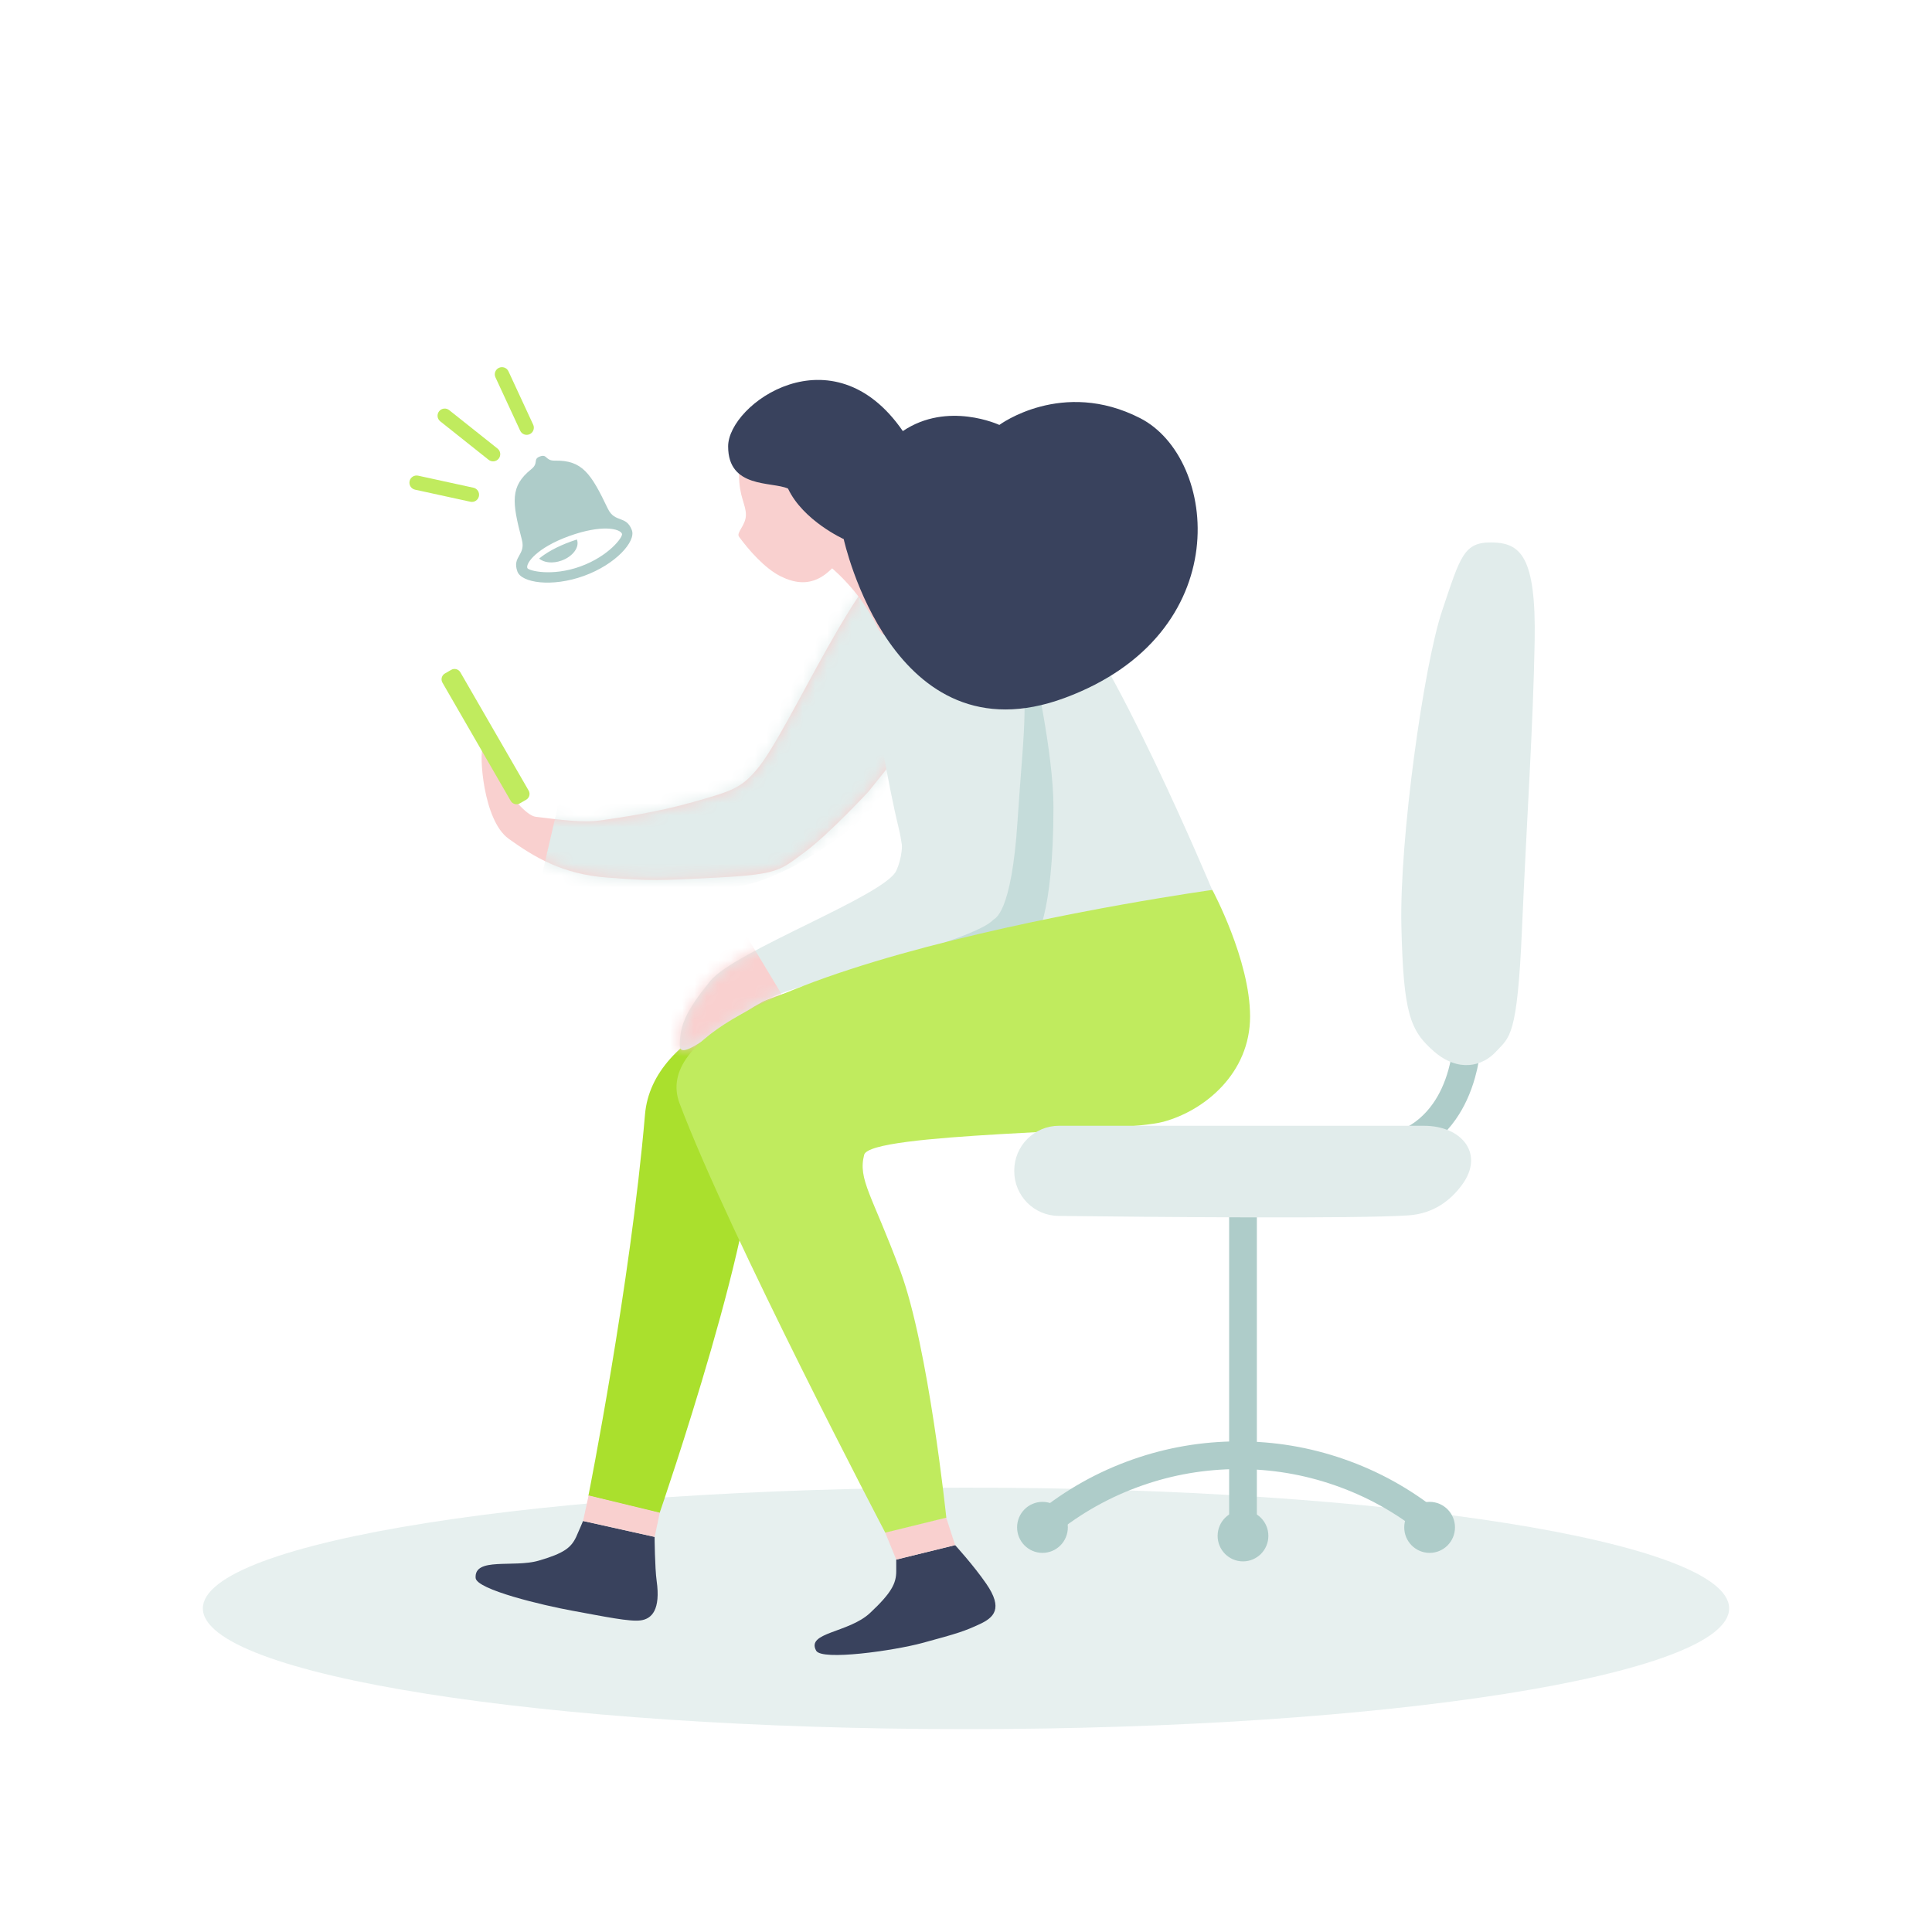 <?xml version="1.0" encoding="utf-8" ?>
<svg xmlns="http://www.w3.org/2000/svg" xmlns:xlink="http://www.w3.org/1999/xlink" width="160" height="160" viewBox="0 0 160 160">
	<path transform="matrix(1 0 0 1 16.8 123.2)" d="M63.2 0C98.104 0 126.4 4.477 126.4 10C126.4 15.523 98.104 20 63.2 20C28.296 20 0 15.523 0 10C0 4.477 28.296 0 63.2 0Z" fill-rule="nonzero" fill="rgb(225, 236, 235)" fill-opacity="0.8"/>
	<path transform="matrix(0.999 -0.052 0.052 0.999 39.066 47.295)" d="M35.857 0.104C32.238 0.809 25.614 14.544 22.72 17.625C21.329 19.105 20.561 19.308 17.365 20.035C14.169 20.763 11.265 21.009 9.654 21.16C8.044 21.311 6.231 20.928 4.233 20.588C3.483 20.461 2.147 18.734 1.689 17.484C0.927 15.405 1.173 13.565 0.157 14.672C-0.167 15.024 -0.162 20.633 1.896 22.284C3.954 23.936 6.233 25.462 9.89 25.923C13.546 26.384 13.727 26.393 18.921 26.396C24.115 26.399 24.221 26.047 26.295 24.685C28.369 23.323 31.861 19.931 31.861 19.931C31.861 19.931 41.648 9.104 42.083 7.135C43.14 2.345 39.476 -0.601 35.857 0.104Z" fill-rule="evenodd" fill="rgb(249, 208, 207)"/>
	<defs>
		<mask id="mask2044758433" style="mask-type:alpha">
			<path transform="matrix(0.999 -0.052 0.052 0.999 39.066 47.295)" d="M35.857 0.104C32.238 0.809 25.614 14.544 22.72 17.625C21.329 19.105 20.561 19.308 17.365 20.035C14.169 20.763 11.265 21.009 9.654 21.16C8.044 21.311 6.231 20.928 4.233 20.588C3.483 20.461 2.147 18.734 1.689 17.484C0.927 15.405 1.173 13.565 0.157 14.672C-0.167 15.024 -0.162 20.633 1.896 22.284C3.954 23.936 6.233 25.462 9.89 25.923C13.546 26.384 13.727 26.393 18.921 26.396C24.115 26.399 24.221 26.047 26.295 24.685C28.369 23.323 31.861 19.931 31.861 19.931C31.861 19.931 41.648 9.104 42.083 7.135C43.14 2.345 39.476 -0.601 35.857 0.104Z" fill-rule="evenodd" fill="rgb(249, 208, 207)"/>
		</mask>
	</defs>
	<g mask="url(#mask2044758433)">
		<path transform="matrix(1 0 0 1 44.593 47.143)" d="M22.337 1.644L18.084 10.49L1.795 18.828L0 26.565C0 26.565 12.307 27.446 17.608 26.034C22.909 24.623 29.062 18.828 29.062 18.828L32.194 6.119C32.194 6.119 29.956 1.074 28.096 0.23C26.236 -0.615 22.337 1.644 22.337 1.644Z" fill-rule="evenodd" fill="rgb(225, 236, 235)"/>
	</g>
	<path transform="matrix(0.866 -0.5 0.5 0.866 36.364 56.053)" d="M0.556 0C0.249 0 0 0.249 0 0.556L0 11.865C0 12.172 0.249 12.42 0.556 12.42L1.157 12.42C1.464 12.42 1.713 12.172 1.713 11.865L1.713 0.556C1.713 0.249 1.464 0 1.157 0L0.556 0Z" fill-rule="nonzero" fill="rgb(192, 235, 94)"/>
	<path transform="matrix(0.839 0.545 -0.545 0.839 71.023 63.168)" d="M27.711 1.75683e-09C27.711 1.75683e-09 -5.536 21.591 1.106 34.01C7.748 46.43 14.366 63.023 14.366 63.023L20.087 61.01C20.087 61.01 13.553 34.751 9.371 30.589C5.189 26.426 27.711 1.75683e-09 27.711 1.75683e-09Z" fill-rule="evenodd" fill="rgb(170, 224, 45)"/>
	<path transform="matrix(0.978 -0.208 0.208 0.978 66.26 130.69)" d="M5.07 4.03C2.974 5.294 -0.46 4.483 0.051 6.16C0.333 7.086 6.334 7.496 8.775 7.364C11.898 7.196 12.443 7.124 13.73 6.833C15.017 6.542 15.954 5.989 14.98 3.653C14.262 1.93 13.126 0 13.126 0L8.108 0.157L7.907 1.104C7.701 2.071 7.167 2.766 5.07 4.03Z" fill-rule="evenodd" fill="rgb(57, 66, 93)"/>
	<path transform="matrix(0.974 0.225 -0.225 0.974 40.835 124.189)" d="M4.821 4.078C2.928 5.136 -0.459 4.973 0.052 6.65C0.334 7.576 6.005 7.608 8.444 7.494C11.208 7.366 13.313 7.327 14.176 6.995C15.039 6.664 15.584 5.764 14.719 3.512C14.327 2.49 13.733 5.5408e-14 13.733 5.5408e-14L7.661 0.049C7.661 0.049 7.493 1.034 7.403 1.461C7.197 2.429 6.715 3.02 4.821 4.078Z" fill-rule="evenodd" fill="rgb(57, 66, 93)"/>
	<path transform="matrix(1 0 0 1 70.977 42.638)" d="M5.81 0C5.81 0 11.855 2.075 16.395 6.42C20.935 10.766 29.412 31.063 29.412 31.063C29.412 31.063 21.482 34.439 18.633 35.999C15.783 37.56 4.35 38.603 4.35 38.603C4.35 38.603 4.35 29.634 3.453 25.955C2.472 21.93 1.565 16.071 1.214 14.192C0.208 8.797 0 4.505 0 4.505L5.81 0Z" fill-rule="evenodd" fill="rgb(225, 236, 235)"/>
	<path transform="matrix(1 0 0 1 76.375 54.905)" d="M9.181 0L0 23.838L9.308 22.973C9.308 22.973 10.868 21.095 10.868 11.919C10.868 7.456 9.181 0 9.181 0Z" fill-rule="evenodd" fill="rgb(197, 220, 218)"/>
	<path transform="matrix(0.799 -0.602 0.602 0.799 44.37 70.946)" d="M37.122 0.34C33.305 2.02 28.517 10.999 26.941 13.851C25.967 15.613 25.136 17.788 23.15 18.882C21.165 19.976 8.454 16.133 5.338 16.913C2.222 17.692 1.133 18.311 0.108 19.672C-0.918 21.033 5.633 20.143 9.274 21.211C12.915 22.278 24.901 27.404 27.117 26.963C27.248 26.937 28.561 27.546 33.676 21.588C38.791 15.631 41.154 13.641 42.912 8.565C44.671 3.489 40.939 -1.34 37.122 0.34Z" fill-rule="evenodd" fill="rgb(225, 236, 235)"/>
	<defs>
		<mask id="mask4826624162" style="mask-type:alpha">
			<path transform="matrix(0.799 -0.602 0.602 0.799 44.37 70.946)" d="M37.122 0.34C33.305 2.02 28.517 10.999 26.941 13.851C25.967 15.613 25.136 17.788 23.15 18.882C21.165 19.976 8.454 16.133 5.338 16.913C2.222 17.692 1.133 18.311 0.108 19.672C-0.918 21.033 5.633 20.143 9.274 21.211C12.915 22.278 24.901 27.404 27.117 26.963C27.248 26.937 28.561 27.546 33.676 21.588C38.791 15.631 41.154 13.641 42.912 8.565C44.671 3.489 40.939 -1.34 37.122 0.34Z" fill-rule="evenodd" fill="rgb(225, 236, 235)"/>
		</mask>
	</defs>
	<g mask="url(#mask4826624162)">
		<path transform="matrix(0.799 -0.602 0.602 0.799 50.298 83.808)" d="M3.978 8.887L3.97264e-10 2.3L13.188 2.89782e-11L12.28 8.728L3.978 8.887Z" fill-rule="evenodd" fill="rgb(249, 208, 207)"/>
	</g>
	<path transform="matrix(1 0 0 1 73.304 125.67)" d="M0 1.24L0.92 3.488L5.796 2.291L5.054 0L0 1.24Z" fill-rule="evenodd" fill="rgb(249, 208, 207)"/>
	<path transform="matrix(0.94 0.342 -0.342 0.94 66.258 61.278)" d="M36.322 0C36.322 0 -6.754 22.771 0.915 31.691C8.583 40.611 29.069 59.264 29.069 59.264L33.394 56.37C33.394 56.37 27.186 43.604 22.835 38.479C18.485 33.354 16.941 32.586 16.73 30.464C16.541 28.564 36.149 21.482 39.07 19.427C41.992 17.373 44.442 13.176 42.84 8.776C41.239 4.377 36.322 0 36.322 0Z" fill-rule="evenodd" fill="rgb(192, 235, 94)"/>
	<path transform="matrix(1 0 0 1 48.288 123.848)" d="M0.458 -7.93947e-15L-1.80533e-13 2.112L5.927 3.43L6.352 1.428L0.458 -7.93947e-15Z" fill-rule="evenodd" fill="rgb(249, 208, 207)"/>
	<path transform="matrix(-0.829 0.559 0.559 0.829 65.221 35.756)" d="M4.414 1.33104e-12C4.414 1.33104e-12 5.054 0.307 5.316 0.696C6.337 2.209 6.217 3.053 6.706 3.778C7.195 4.503 8.209 4.533 8.193 4.961C8.144 6.257 7.908 8.317 7.157 9.627C5.867 11.873 3.995 12.053 0.914 10.634C0.371 10.384 1.24811e-11 8.546 1.24811e-11 8.546L4.414 1.33104e-12Z" fill-rule="evenodd" fill="rgb(249, 208, 207)"/>
	<path transform="matrix(-0.829 0.559 0.559 0.829 75.003 39.4)" d="M9.835 1.432C9.835 1.432 8.351 4.824 8.946 9.051C9.542 13.278 7.50982e-13 4.59 7.50982e-13 4.59C7.50982e-13 4.59 3.732 0.893 6.197 0.106C7.756 -0.391 9.835 1.432 9.835 1.432Z" fill-rule="evenodd" fill="rgb(249, 208, 207)"/>
	<path transform="matrix(-0.829 0.559 0.559 0.829 84.608 18.455)" d="M30.507 1.759C32.47 4.669 29.131 6.175 28.349 7.429C28.799 10.343 26.863 13.479 26.863 13.479C26.863 13.479 33.868 31.009 19.045 34.619C4.222 38.228 -2.601 25.264 0.904 18.905C4.409 12.547 10.889 12.846 10.889 12.846C10.889 12.846 13.315 8.799 17.802 8.799C17.904 -1.456 28.544 -1.151 30.507 1.759Z" fill-rule="evenodd" fill="rgb(57, 66, 93)"/>
	<path transform="matrix(-1 0 0 1 118.602 113.225)" d="M-0.721 12.097L-0.633 12.025Q2.972 9.114 7.329 7.604Q11.57 6.133 16.07 6.144Q20.57 6.154 24.805 7.643Q29.155 9.173 32.746 12.1L31.296 13.88Q28.015 11.206 24.043 9.809Q20.176 8.449 16.065 8.44Q11.954 8.43 8.081 9.773Q4.103 11.152 0.81 13.811L0.721 13.883L-0.721 12.097Z" fill-rule="nonzero" fill="rgb(174, 204, 201)"/>
	<path transform="matrix(-1 0 0 1 103.268 100.042)" d="M-0.82 27.215L-0.82 0L1.476 0L1.476 27.215L-0.82 27.215Z" fill-rule="nonzero" fill="rgb(174, 204, 201)"/>
	<path transform="matrix(-1 0 0 1 105.041 125.082)" d="M2.101 0C3.262 0 4.203 0.946 4.203 2.113C4.203 3.279 3.262 4.225 2.101 4.225C0.941 4.225 0 3.279 0 2.113C0 0.946 0.941 0 2.101 0Z" fill-rule="nonzero" fill="rgb(174, 204, 201)"/>
	<path transform="matrix(-1 0 0 1 120.496 124.378)" d="M2.101 0C3.262 0 4.203 0.946 4.203 2.113C4.203 3.279 3.262 4.225 2.101 4.225C0.941 4.225 0 3.279 0 2.113C0 0.946 0.941 0 2.101 0Z" fill-rule="nonzero" fill="rgb(174, 204, 201)"/>
	<path transform="matrix(-1 0 0 1 88.434 124.378)" d="M2.101 0C3.262 0 4.203 0.946 4.203 2.113C4.203 3.279 3.262 4.225 2.101 4.225C0.941 4.225 0 3.279 0 2.113C0 0.946 0.941 0 2.101 0Z" fill-rule="nonzero" fill="rgb(174, 204, 201)"/>
	<path transform="matrix(-1 0 0 1 121.566 85.139)" d="M1.164 0.051Q1.148 0.416 1.195 1.037Q1.291 2.304 1.619 3.474Q2.068 5.076 2.892 6.249Q3.89 7.67 5.406 8.394L4.418 10.466Q2.357 9.483 1.013 7.569Q-0.037 6.074 -0.592 4.093Q-0.981 2.705 -1.094 1.211Q-1.152 0.452 -1.13 -0.051L1.164 0.051Z" fill-rule="nonzero" fill="rgb(174, 204, 201)"/>
	<path transform="matrix(-1 0 0 1 122.999 93.231)" d="M1.917 4.887C0.041 2.333 1.916 0 5.085 0L35.292 0C37.342 0 39.003 1.661 39.003 3.71L39.003 3.762C39.003 5.793 37.375 7.443 35.344 7.466C27.739 7.555 10.575 7.715 6.345 7.42C4.281 7.276 2.872 6.188 1.917 4.887Z" fill-rule="evenodd" fill="rgb(225, 236, 235)"/>
	<path transform="matrix(-1 -0.017 -0.017 1 127.232 44.986)" d="M1.37856e-05 8.069C-0.001 1.05 1.331 0 3.674 0C6.016 0 6.265 1.184 7.707 5.733C9.149 10.282 10.925 24.719 10.633 31.906C10.341 39.093 9.782 40.528 7.742 42.233C5.701 43.938 3.726 43.392 2.623 42.149C1.52 40.906 0.879 40.983 0.644 31.949C0.408 22.915 0.001 15.088 1.37856e-05 8.069Z" fill-rule="evenodd" fill="rgb(225, 236, 235)"/>
	<path transform="matrix(0.995 -0.105 0.105 0.995 36.83 34.429)" d="M-0.416 0.423C-0.65 0.193 -0.653 -0.182 -0.423 -0.416C-0.193 -0.65 0.182 -0.653 0.416 -0.423L4.063 3.163C4.296 3.392 4.299 3.768 4.07 4.002C3.84 4.235 3.464 4.238 3.231 4.009L-0.416 0.423Z" fill-rule="evenodd" fill="rgb(192, 235, 94)"/>
	<path transform="matrix(0.965 0.263 -0.263 0.965 41.57 31)" d="M-0.454 0.382C-0.665 0.132 -0.633 -0.243 -0.382 -0.454C-0.132 -0.665 0.243 -0.633 0.454 -0.382L-0.454 0.382ZM3.591 3.342L0.454 -0.382L-0.454 0.382L2.683 4.106C2.894 4.357 3.268 4.389 3.519 4.178C3.77 3.967 3.802 3.593 3.591 3.342Z" fill-rule="evenodd" fill="rgb(192, 235, 94)"/>
	<path transform="matrix(0.995 -0.105 0.105 0.995 34.5 39.973)" d="M-0.563 -0.187C-0.666 0.125 -0.498 0.46 -0.187 0.563L4.263 2.037C4.574 2.14 4.909 1.971 5.012 1.66C5.115 1.349 4.947 1.013 4.636 0.91L0.187 -0.563C-0.125 -0.666 -0.46 -0.498 -0.563 -0.187Z" fill-rule="evenodd" fill="rgb(192, 235, 94)"/>
	<path transform="matrix(1 0 0 1 42.625 37.75)" d="M4.678 7.089C3.441 7.536 2.581 8.047 2.026 8.507C2.417 8.853 3.151 8.938 3.882 8.674C4.813 8.338 5.385 7.566 5.158 6.95L5.148 6.929C4.996 6.978 4.84 7.031 4.678 7.089ZM5.438 9.162C3.073 10.017 1.129 9.514 1.046 9.291C0.904 8.905 1.81 7.62 4.514 6.643C7.219 5.667 8.729 6.029 8.886 6.459C8.98 6.713 7.804 8.308 5.438 9.162ZM7.709 4.368C6.319 1.458 5.598 0.352 3.326 0.398C2.518 0.414 2.712 -0.172 2.096 0.05C1.48 0.273 2.009 0.598 1.379 1.102C-0.391 2.515 -0.228 3.822 0.592 6.938C0.939 8.25 -0.24 8.315 0.226 9.587C0.567 10.514 3.078 10.903 5.726 9.946C8.374 8.989 10.046 7.091 9.706 6.163C9.239 4.891 8.295 5.593 7.709 4.368Z" fill-rule="nonzero" fill="rgb(174, 204, 201)"/>
</svg>
